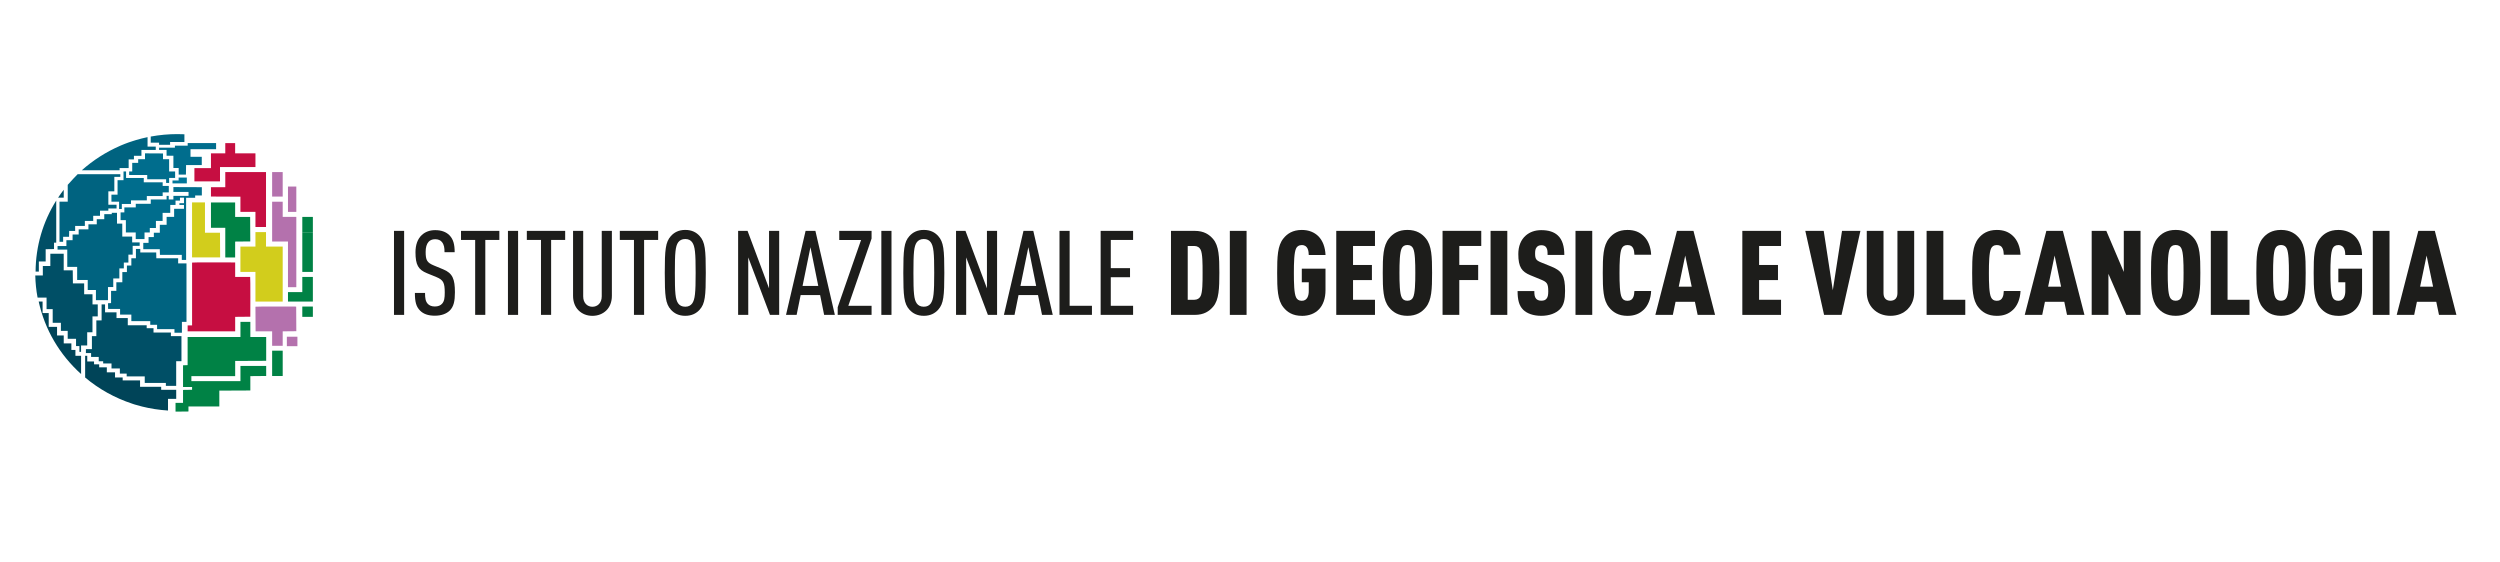 <?xml version="1.0" encoding="UTF-8"?>
<svg id="Livello_1" xmlns="http://www.w3.org/2000/svg" version="1.1" viewBox="0 0 890 200">
  <!-- Generator: Adobe Illustrator 29.4.0, SVG Export Plug-In . SVG Version: 2.1.0 Build 152)  -->
  <defs>
    <style>
      .st0 {
        fill: #00769a;
      }

      .st1 {
        fill: #c60e41;
      }

      .st2 {
        fill: #006d8d;
      }

      .st3 {
        fill: #1d1d1b;
      }

      .st4 {
        fill: #004458;
      }

      .st5 {
        fill: #b471ad;
      }

      .st6 {
        fill: #d2cd1c;
      }

      .st7 {
        fill: #008245;
      }

      .st8 {
        fill: #006380;
      }

      .st9 {
        fill: #004f66;
      }
    </style>
  </defs>
  <g>
    <path class="st3" d="M140.26,112.1v-29.91h3.61v29.91h-3.61Z"/>
    <path class="st3" d="M160.09,110.58c-1.13,1.09-2.9,1.81-5.29,1.81s-4.08-.63-5.25-1.81c-1.39-1.39-1.85-3.11-1.85-6.3h3.61c0,1.97.21,3.07,1.01,3.91.5.55,1.34.92,2.48.92,1.22,0,2.02-.38,2.56-.97.8-.88.97-2.02.97-3.99,0-3.44-.5-4.49-2.94-5.5l-3.4-1.39c-3.07-1.26-4.08-2.94-4.08-7.48,0-2.6.76-4.75,2.27-6.13,1.18-1.09,2.77-1.72,4.75-1.72,2.18,0,3.82.63,4.96,1.72,1.51,1.47,1.97,3.4,1.97,6.13h-3.61c0-1.6-.17-2.69-.92-3.61-.5-.63-1.3-1.01-2.44-1.01-1.05,0-1.81.38-2.31.92-.71.8-1.05,2.02-1.05,3.57,0,2.94.46,3.82,2.86,4.83l3.36,1.39c3.4,1.39,4.2,3.49,4.2,8.19,0,3.11-.42,5.08-1.85,6.51h0Z"/>
    <path class="st3" d="M172.77,85.42v26.67h-3.61v-26.67h-5.04v-3.23h13.65v3.23h-5Z"/>
    <path class="st3" d="M180.83,112.1v-29.91h3.61v29.91h-3.61Z"/>
    <path class="st3" d="M196.2,85.42v26.67h-3.61v-26.67h-5.04v-3.23h13.65v3.23s-5,0-5,0Z"/>
    <path class="st3" d="M215.9,110.47c-1.3,1.3-3.07,1.97-5,1.97s-3.66-.67-4.96-1.97c-1.22-1.22-1.93-2.98-1.93-5.17v-23.1h3.61v23.31c0,2.35,1.47,3.7,3.28,3.7s3.32-1.34,3.32-3.7v-23.31h3.61v23.1c0,2.18-.71,3.95-1.93,5.17h0Z"/>
    <path class="st3" d="M229.3,85.42v26.67h-3.61v-26.67h-5.04v-3.23h13.65v3.23s-5,0-5,0Z"/>
    <path class="st3" d="M249.08,110.25c-1.18,1.3-2.77,2.18-5.12,2.18s-3.95-.88-5.12-2.18c-1.93-2.14-2.18-4.83-2.18-13.11s.25-10.96,2.18-13.11c1.18-1.3,2.77-2.18,5.12-2.18s3.95.88,5.12,2.18c1.93,2.14,2.18,4.83,2.18,13.11s-.25,10.96-2.18,13.11ZM246.39,86.22c-.5-.67-1.26-1.13-2.44-1.13s-1.97.46-2.48,1.13c-1.05,1.43-1.22,3.82-1.22,10.92s.17,9.49,1.22,10.92c.5.67,1.3,1.13,2.48,1.13s1.93-.46,2.44-1.13c1.05-1.43,1.26-3.82,1.26-10.92s-.21-9.49-1.26-10.92Z"/>
    <path class="st3" d="M274.11,112.1l-7.73-20.46v20.46h-3.61v-29.91h3.36l7.65,20.46v-20.46h3.61v29.91h-3.28,0Z"/>
    <path class="st3" d="M293.39,112.1l-1.43-7.06h-6.93l-1.43,7.06h-3.78l6.97-29.91h3.49l6.93,29.91h-3.82ZM288.52,88.02l-2.81,13.78h5.59l-2.77-13.78h-.01Z"/>
    <path class="st3" d="M298.22,112.1v-2.73l8.32-23.94h-7.77v-3.23h11.51v2.73l-8.28,23.94h8.28v3.23h-12.06Z"/>
    <path class="st3" d="M313.76,112.1v-29.91h3.61v29.91h-3.61Z"/>
    <path class="st3" d="M334,110.25c-1.18,1.3-2.77,2.18-5.12,2.18s-3.95-.88-5.12-2.18c-1.93-2.14-2.18-4.83-2.18-13.11s.25-10.96,2.18-13.11c1.18-1.3,2.77-2.18,5.12-2.18s3.95.88,5.12,2.18c1.93,2.14,2.18,4.83,2.18,13.11s-.25,10.96-2.18,13.11ZM331.32,86.22c-.5-.67-1.26-1.13-2.44-1.13s-1.97.46-2.48,1.13c-1.05,1.43-1.22,3.82-1.22,10.92s.17,9.49,1.22,10.92c.5.67,1.3,1.13,2.48,1.13s1.93-.46,2.44-1.13c1.05-1.43,1.26-3.82,1.26-10.92s-.21-9.49-1.26-10.92Z"/>
    <path class="st3" d="M351.69,112.1l-7.73-20.46v20.46h-3.61v-29.91h3.36l7.64,20.46v-20.46h3.61v29.91h-3.28.01Z"/>
    <path class="st3" d="M370.96,112.1l-1.43-7.06h-6.93l-1.43,7.06h-3.78l6.97-29.91h3.49l6.93,29.91h-3.82ZM366.09,88.02l-2.81,13.78h5.59l-2.77-13.78h-.01Z"/>
    <path class="st3" d="M377.18,112.1v-29.91h3.61v26.67h7.94v3.23h-11.55Z"/>
    <path class="st3" d="M391.83,112.1v-29.91h11.55v3.23h-7.94v10.04h6.85v3.23h-6.85v10.17h7.94v3.23h-11.55Z"/>
    <path class="st3" d="M431.86,109.2c-1.34,1.55-3.19,2.9-6.55,2.9h-8.44v-29.91h8.44c3.36,0,5.21,1.34,6.55,2.9,2.1,2.39,2.23,6.51,2.23,12.01s-.13,9.7-2.23,12.1ZM427.41,88.87c-.38-.76-1.13-1.3-2.23-1.3h-2.35v19.15h2.35c1.09,0,1.85-.54,2.23-1.3.71-1.39.71-5,.71-8.32s0-6.85-.71-8.23Z"/>
    <path class="st3" d="M437.82,112.1v-29.91h5.96v29.91h-5.96Z"/>
    <path class="st3" d="M463.45,112.44c-3.24,0-5.21-1.34-6.55-3.02-2.1-2.56-2.23-6.51-2.23-12.27s.13-9.7,2.23-12.27c1.34-1.68,3.32-3.02,6.55-3.02,2.52,0,4.45.84,5.88,2.23,1.6,1.6,2.44,3.95,2.56,6.68h-5.97c-.04-1.26-.21-3.53-2.48-3.53-1.09,0-1.68.5-2.02,1.18-.71,1.39-.8,5.12-.8,8.74s.08,7.35.8,8.74c.34.67.92,1.18,2.02,1.18,1.97,0,2.48-1.85,2.48-3.49v-3.11h-2.48v-4.83h8.44v7.6c0,5.96-3.32,9.2-8.44,9.2h0Z"/>
    <path class="st3" d="M475.71,112.1v-29.91h13.78v5.38h-7.81v6.76h6.72v5.38h-6.72v7.01h7.81v5.38h-13.78Z"/>
    <path class="st3" d="M507.59,109.41c-1.34,1.68-3.32,3.02-6.55,3.02s-5.21-1.34-6.55-3.02c-2.1-2.56-2.23-6.51-2.23-12.27s.13-9.7,2.23-12.27c1.34-1.68,3.32-3.02,6.55-3.02s5.21,1.34,6.55,3.02c2.1,2.56,2.23,6.51,2.23,12.27s-.13,9.7-2.23,12.27ZM503.05,88.4c-.34-.67-.92-1.18-2.02-1.18s-1.68.5-2.02,1.18c-.71,1.39-.8,5.12-.8,8.74s.08,7.35.8,8.74c.34.67.92,1.18,2.02,1.18s1.68-.5,2.02-1.18c.71-1.39.8-5.12.8-8.74s-.08-7.35-.8-8.74Z"/>
    <path class="st3" d="M519.51,87.56v6.76h6.72v5.38h-6.72v12.39h-5.96v-29.91h13.78v5.38h-7.82Z"/>
    <path class="st3" d="M530.64,112.1v-29.91h5.96v29.91h-5.96Z"/>
    <path class="st3" d="M555.21,110.2c-1.34,1.3-3.61,2.23-6.51,2.23s-5.12-.84-6.47-2.18c-1.47-1.47-1.97-3.57-1.97-6.64h5.96c0,1.22.08,2.1.63,2.73.34.38.92.71,1.85.71s1.51-.25,1.89-.76c.42-.5.59-1.3.59-2.52,0-2.86-.46-3.36-2.6-4.24l-3.78-1.55c-3.02-1.26-4.28-2.86-4.28-7.52,0-2.77.88-5.08,2.69-6.64,1.43-1.22,3.23-1.89,5.5-1.89,2.65,0,4.58.67,5.88,1.89,1.64,1.51,2.31,3.91,2.31,6.93h-5.96c0-1.05,0-2.02-.5-2.69-.34-.46-.84-.76-1.72-.76s-1.39.34-1.72.8c-.38.5-.5,1.13-.5,2.14,0,1.89.34,2.44,2.06,3.15l3.74,1.51c3.78,1.55,4.87,3.24,4.87,8.65,0,3.03-.38,5.12-1.93,6.64h-.03Z"/>
    <path class="st3" d="M560.88,112.1v-29.91h5.96v29.91h-5.96Z"/>
    <path class="st3" d="M585.12,110.3c-1.51,1.43-3.28,2.14-5.75,2.14-3.23,0-5.21-1.34-6.55-3.02-2.1-2.56-2.23-6.51-2.23-12.27s.13-9.7,2.23-12.27c1.34-1.68,3.32-3.02,6.55-3.02,2.48,0,4.24.71,5.75,2.14,1.55,1.47,2.56,3.82,2.69,6.68h-5.96c-.04-.84-.13-1.68-.46-2.31-.34-.71-.92-1.13-2.02-1.13s-1.68.5-2.02,1.18c-.71,1.39-.8,5.12-.8,8.74s.08,7.35.8,8.74c.34.67.92,1.18,2.02,1.18s1.68-.46,2.02-1.18c.34-.63.42-1.47.46-2.31h5.96c-.13,2.86-1.13,5.25-2.69,6.72h0Z"/>
    <path class="st3" d="M604.36,112.1l-.97-4.66h-6.89l-.97,4.66h-6.22l7.69-29.91h5.88l7.69,29.91h-6.22,0ZM599.94,90.97l-2.31,11.09h4.62l-2.31-11.09Z"/>
    <path class="st3" d="M620.27,112.1v-29.91h13.78v5.38h-7.81v6.76h6.72v5.38h-6.72v7.01h7.81v5.38h-13.78Z"/>
    <path class="st3" d="M655.59,112.1h-6.22l-6.68-29.91h6.55l3.24,21.13,3.28-21.13h6.55l-6.72,29.91h0Z"/>
    <path class="st3" d="M679.24,109.95c-1.6,1.64-3.7,2.48-6.22,2.48s-4.62-.84-6.22-2.48c-1.43-1.47-2.23-3.49-2.23-5.88v-21.88h5.96v22.18c0,1.93,1.13,2.69,2.48,2.69s2.48-.76,2.48-2.69v-22.18h5.96v21.88c0,2.39-.8,4.41-2.23,5.88h.02Z"/>
    <path class="st3" d="M685.87,112.1v-29.91h5.96v24.53h7.81v5.38h-13.78.01Z"/>
    <path class="st3" d="M716.62,110.3c-1.51,1.43-3.28,2.14-5.75,2.14-3.23,0-5.21-1.34-6.55-3.02-2.1-2.56-2.23-6.51-2.23-12.27s.13-9.7,2.23-12.27c1.34-1.68,3.32-3.02,6.55-3.02,2.48,0,4.24.71,5.75,2.14,1.55,1.47,2.56,3.82,2.69,6.68h-5.96c-.04-.84-.13-1.68-.46-2.31-.34-.71-.92-1.13-2.02-1.13s-1.68.5-2.02,1.18c-.71,1.39-.8,5.12-.8,8.74s.08,7.35.8,8.74c.34.67.92,1.18,2.02,1.18s1.68-.46,2.02-1.18c.34-.63.42-1.47.46-2.31h5.96c-.13,2.86-1.13,5.25-2.69,6.72h0Z"/>
    <path class="st3" d="M735.86,112.1l-.97-4.66h-6.89l-.97,4.66h-6.22l7.69-29.91h5.88l7.69,29.91h-6.22,0ZM731.44,90.97l-2.31,11.09h4.62l-2.31-11.09Z"/>
    <path class="st3" d="M756.94,112.1l-6.34-14.62v14.62h-5.96v-29.91h5.21l6.22,14.62v-14.62h5.96v29.91h-5.09Z"/>
    <path class="st3" d="M781.09,109.41c-1.34,1.68-3.32,3.02-6.55,3.02s-5.21-1.34-6.55-3.02c-2.1-2.56-2.23-6.51-2.23-12.27s.13-9.7,2.23-12.27c1.34-1.68,3.32-3.02,6.55-3.02s5.21,1.34,6.55,3.02c2.1,2.56,2.23,6.51,2.23,12.27s-.13,9.7-2.23,12.27ZM776.55,88.4c-.34-.67-.92-1.18-2.02-1.18s-1.68.5-2.02,1.18c-.71,1.39-.8,5.12-.8,8.74s.08,7.35.8,8.74c.34.67.92,1.18,2.02,1.18s1.68-.5,2.02-1.18c.71-1.39.8-5.12.8-8.74s-.08-7.35-.8-8.74Z"/>
    <path class="st3" d="M787.05,112.1v-29.91h5.96v24.53h7.81v5.38h-13.78.01Z"/>
    <path class="st3" d="M818.59,109.41c-1.34,1.68-3.32,3.02-6.55,3.02s-5.21-1.34-6.55-3.02c-2.1-2.56-2.23-6.51-2.23-12.27s.13-9.7,2.23-12.27c1.34-1.68,3.32-3.02,6.55-3.02s5.21,1.34,6.55,3.02c2.1,2.56,2.23,6.51,2.23,12.27s-.13,9.7-2.23,12.27ZM814.06,88.4c-.34-.67-.92-1.18-2.02-1.18s-1.68.5-2.02,1.18c-.71,1.39-.8,5.12-.8,8.74s.08,7.35.8,8.74c.34.67.92,1.18,2.02,1.18s1.68-.5,2.02-1.18c.71-1.39.8-5.12.8-8.74s-.08-7.35-.8-8.74Z"/>
    <path class="st3" d="M832.45,112.44c-3.23,0-5.21-1.34-6.55-3.02-2.1-2.56-2.23-6.51-2.23-12.27s.13-9.7,2.23-12.27c1.34-1.68,3.32-3.02,6.55-3.02,2.52,0,4.45.84,5.88,2.23,1.6,1.6,2.44,3.95,2.56,6.68h-5.96c-.04-1.26-.21-3.53-2.48-3.53-1.09,0-1.68.5-2.02,1.18-.71,1.39-.8,5.12-.8,8.74s.08,7.35.8,8.74c.34.67.92,1.18,2.02,1.18,1.97,0,2.48-1.85,2.48-3.49v-3.11h-2.48v-4.83h8.44v7.6c0,5.96-3.32,9.2-8.44,9.2h0Z"/>
    <path class="st3" d="M844.71,112.1v-29.91h5.96v29.91h-5.96Z"/>
    <path class="st3" d="M868.28,112.1l-.97-4.66h-6.89l-.97,4.66h-6.22l7.69-29.91h5.88l7.69,29.91h-6.22,0ZM863.87,90.97l-2.31,11.09h4.62l-2.31-11.09Z"/>
  </g>
  <g>
    <path class="st7" d="M107.62,112.8h3.76v-3.67h-3.76v3.67Z"/>
    <g>
      <path class="st1" d="M94.7,80.83v-19.58h-14.5v5.4h-5.1v3.32l10.49.05v5.4h5.35v5.4h3.76Z"/>
      <path class="st7" d="M83.71,91.65v-5.65l5.39-.05s-.05-5.83-.05-8.72h-5.34v-5.15h-8.61v9.02h5.1v10.56h3.51Z"/>
      <path class="st6" d="M78.32,82.86h-5.35v-10.8h-4.6v19.58h10l-.05-8.77h0Z"/>
      <path class="st1" d="M78.32,59.47h12.62v-4.88h-7.23v-3.64h-3.51v3.64h-5.1v5.26h-5.89v4.72h9.11v-5.1Z"/>
      <path class="st5" d="M102.52,102.24h2.97v-25.03h-4.85v-5.4h-3.76v14.17h5.64v16.26Z"/>
      <path class="st5" d="M105.49,66.41h-2.97v9.02h2.97v-9.02Z"/>
      <path class="st5" d="M100.64,61.26h-3.76v8.72h3.76v-8.72Z"/>
      <path class="st1" d="M66.79,117.95h16.93v-5.15l5.39-.05s.07-13.81-.05-14.17h-5.34v-5.15c-3.55,0-14.95-.08-15.34.05v22.35h-1.58v2.13h0Z"/>
      <path class="st6" d="M100.64,107.36v-19.58h-5.94v-5.15h-3.76v5.15h-5.35v9.02h5.35v10.56h9.7Z"/>
      <path class="st7" d="M107.62,103.99h-5.1v3.37h8.86v-8.77h-3.76v5.4h0Z"/>
      <path class="st7" d="M107.62,77.22v5.65h3.76v-5.65h-3.76Z"/>
      <path class="st7" d="M107.62,96.8h3.76v-13.93h-3.76v13.93Z"/>
      <path class="st7" d="M96.88,133.86h3.76v-9.02h-3.76v9.02Z"/>
      <path class="st7" d="M89.11,114.58h-3.51v5.4h-18.81v10.01l-1.63.05v7.73h3.22v.99l-3.22.05v4.61h-2.67v3.12l4.6-.05v-1.78h10.99v-5.65l11.04-.05v-5.11l5.64-.05v-3.57h-9.16v5.4h-17.47v-1.78h15.59v-5.4l11.04-.05v-8.47h-5.64v-5.4h0Z"/>
      <path class="st5" d="M105.49,117.91l-.05-8.77s-14.14-.07-14.5.05c0,2.01.05,8.77.05,8.77h5.89v5.15h3.76v-5.15l4.85-.05Z"/>
      <path class="st5" d="M102.12,123.24h3.76v-3.37h-3.76v3.37Z"/>
    </g>
    <g>
      <path class="st9" d="M22.69,70.37v-2.82c-.71.92-1.38,1.87-2.01,2.82h2.01Z"/>
      <path class="st9" d="M13.83,96.69v-3.62h2.43v-4.36h.41c.65,0,1.96-.03,2.56-.04v-2.29h.79v-14.99c-4.77,7.61-7.3,16.25-7.35,25.29h1.17,0Z"/>
    </g>
    <polygon class="st2" points="57.91 64.9 51.18 64.9 51.18 63.36 44.88 63.36 44.88 61.04 43.97 61.04 43.97 64.15 41.85 64.15 41.85 69.3 39.67 69.3 39.67 71.8 42.39 71.8 42.39 74.4 43.37 74.4 43.37 72.61 46.63 72.61 46.63 71.33 52.27 71.33 52.27 69.79 57.91 69.79 57.91 68.49 60.09 68.49 60.09 66.19 57.91 66.19 57.91 64.9"/>
    <path class="st8" d="M24.11,65.76v6.04h-2.93v14.28h1.29v-1.78h2.11l.04-1.77v-.31h2.13v-1.78h3.46v-1.78h2.97v-1.83h2.42v-1.83h2.97v-.78h2.92v-1.34h-2.92v-4.76h2.13v-5.15h2.13v-.95h-15.19c-.46.47-2.49,2.55-3.53,3.78v-.04Z"/>
    <polygon class="st8" points="47.05 84.22 43.53 84.22 43.53 79.61 41.65 79.61 41.65 75.76 39.79 75.76 39.79 76.24 37.12 76.24 37.12 78.04 34.45 78.04 34.45 79.86 31.48 79.86 31.48 81.65 28.01 81.65 28.01 83.48 25.84 83.48 25.84 85.51 23.64 85.51 23.64 87.59 20.49 87.59 20.49 88.86 23.95 88.86 23.95 95.01 27.47 95.01 27.47 99.67 31.23 99.67 31.23 103.24 34.15 103.24 34.15 106.86 38.44 106.86 38.44 102.19 40.32 102.19 40.32 99.13 42.49 99.13 42.49 95.55 44.08 95.55 44.08 93.47 45.71 93.47 45.71 90.65 47.23 90.65 47.23 87.52 49.72 87.52 49.72 86.3 47.05 86.3 47.05 84.22"/>
    <path class="st0" d="M61.41,65.29h5.1v-2.08h-2.92v1.04h-2.18v1.04h0Z"/>
    <path class="st9" d="M60.84,119.67v-1.29h-6.19v-1.54h-2.43v-1.04h-6.73v-2.58h-4.01v-2.03h-4.08v-2.82h-1.23v5.7h-1.87v5.6h-1.58v4.63h-2.13c-.01.54-.02,1.08-.01,1.39h1.85v1.37h2.72v1.54h1.58v.79h2.97v1.78h2.97v1.83h2.43v.99h6.43v2.33h7.52v1.04h3.67v-8.77h1.88v-8.93h-3.76Z"/>
    <path class="st4" d="M26.85,126.66v-2.08h-1.44v-2.33h-2.72v-2.82h-2.38v-3.07h-2.97v-4.91h-2.18v-4.11h-1.39c2.18,9.96,7.39,18.87,15.1,25.83v-6.5h-2.03.01Z"/>
    <path class="st8" d="M62.11,118.45v-1.29h-6.19v-1.54h-2.43v-1.29h-6.73v-2.33h-4.01v-2.03h-4.26l-.04-2.02,1.09-.05v-4.35h1.88v-3.07h2.13v-3.62h1.63v-2.33h1.58v-2.58h1.63v-3.32h1.55v1.24h5.67c0,.39.05,1.42.04,1.92v.16h7.77v1.83h2.97v20.8h-1.63v3.87h-2.65Z"/>
    <path class="st9" d="M32.93,108.38v-3.62h-2.97v-3.87h-4.01v-.32c0-.85-.03-3.44-.05-4.34h-3.22v-5.9h-4.76v4.36h-2.67v3.37h-2.69c.06,2.65.33,5.3.82,7.89h3.2v4.11h2.18v4.86h2.92v2.87h2.42v2.82h2.97v2.58h1.2v2.08h.59v-2.29h2.18v-4.7h1.88v-5.65h1.88v-4.27h-1.88v.02Z"/>
    <path class="st8" d="M52.53,52.17v-3.35c-1.34.28-2.72.63-4.11,1.04-.4.12-.79.24-1.18.37l-.27.09c-.39.12-.78.25-1.16.38-1.02.36-1.94.73-2.83,1.11l-.18.08-.15.07c-4.96,2.17-9.51,5.08-13.52,8.65h13.45v-.79h3.22v-3.07h1.88v-1.29h2.67v-2.08h5.1v-1.2h-2.92Z"/>
    <path class="st2" d="M61.73,66.59v1.75h5.39v1.38h-5.39v1.29h-1.67v-1.29h-.75v1.29h-5.64v1.54h-5.34v1.29h-4.06v1.78h-1.34v2.74h1.88v4.41h3.51v2.33h3.13v-2.33h1.88v-1.59h2.18v-2.53h2.38v-2.87h2.72v-2.82h1.88v-1.54h1.58v-1.04h1.43v1.96h-1.63v.61h1.63v1.38h-3.51v2.87h-2.67v2.83h-2.42v2.82h-2.13v1.54h-1.88v2.08h-1.88v2.24h5.88v.31l.05,1.72h7.78v1.79h.12c.36,0,.83.01,1.19.01h.23v-22.12h3.22v-.84h2.38v-2.94c-1.62,0-3.25-.01-4.87-.02-1.76-.01-3.52-.02-5.24-.02h-.02Z"/>
    <path class="st4" d="M57.38,138.75v-1.04h-7.52v-2.28h-6.19v-1.04h-2.72v-1.83h-2.92v-1.78h-2.72v-1.07h-1.83v-1.02h-2.42v-2.03h-.75v7.73c4.94,4.15,10.58,7.28,16.76,9.32l.32.11c.17.06.35.12.52.17.12.04.23.07.35.1l.26.07c.57.17,1.24.36,1.91.53h.05l.06.03c3,.75,6.11,1.23,9.27,1.43-.02-1.43,0-3.82,0-3.85v-.31h2.92v-3.23h-5.35Z"/>
    <polygon class="st2" points="59.14 65.12 59.14 63.83 52.41 63.83 52.41 62.3 45.98 62.3 45.98 61.04 47.07 61.04 47.07 57.97 49.19 57.97 49.19 56.67 51.62 56.67 51.62 54.59 58.03 54.63 58.03 56.67 60.21 56.67 60.21 61.04 62.34 61.04 62.34 63.34 60.21 63.34 60.21 65.12 59.14 65.12"/>
    <path class="st8" d="M53.66,48.61v2.19h2.97v.74h3.92v-.99h5.1v-2.75c-.89-.04-1.72-.06-2.52-.06-3.15,0-6.33.29-9.46.87h0Z"/>
    <polygon class="st2" points="66.82 51.12 66.82 51.54 66.82 51.86 66.51 51.86 62.27 51.86 62.27 52.26 62.27 52.58 61.95 52.58 56.63 52.58 56.63 53.37 58.98 53.37 59.3 53.37 59.3 53.69 59.3 55.45 61.41 55.45 61.73 55.45 61.73 55.77 61.73 59.81 63.29 59.81 63.61 59.81 63.61 60.13 63.61 62.15 66.19 62.15 66.24 59.08 66.24 58.77 66.56 58.77 71.83 58.77 71.83 55.83 68.14 55.83 67.82 55.83 67.82 55.52 67.82 53.44 67.82 53.12 68.14 53.12 76.93 53.12 76.93 50.94 66.82 50.94 66.82 51.12"/>
  </g>
</svg>